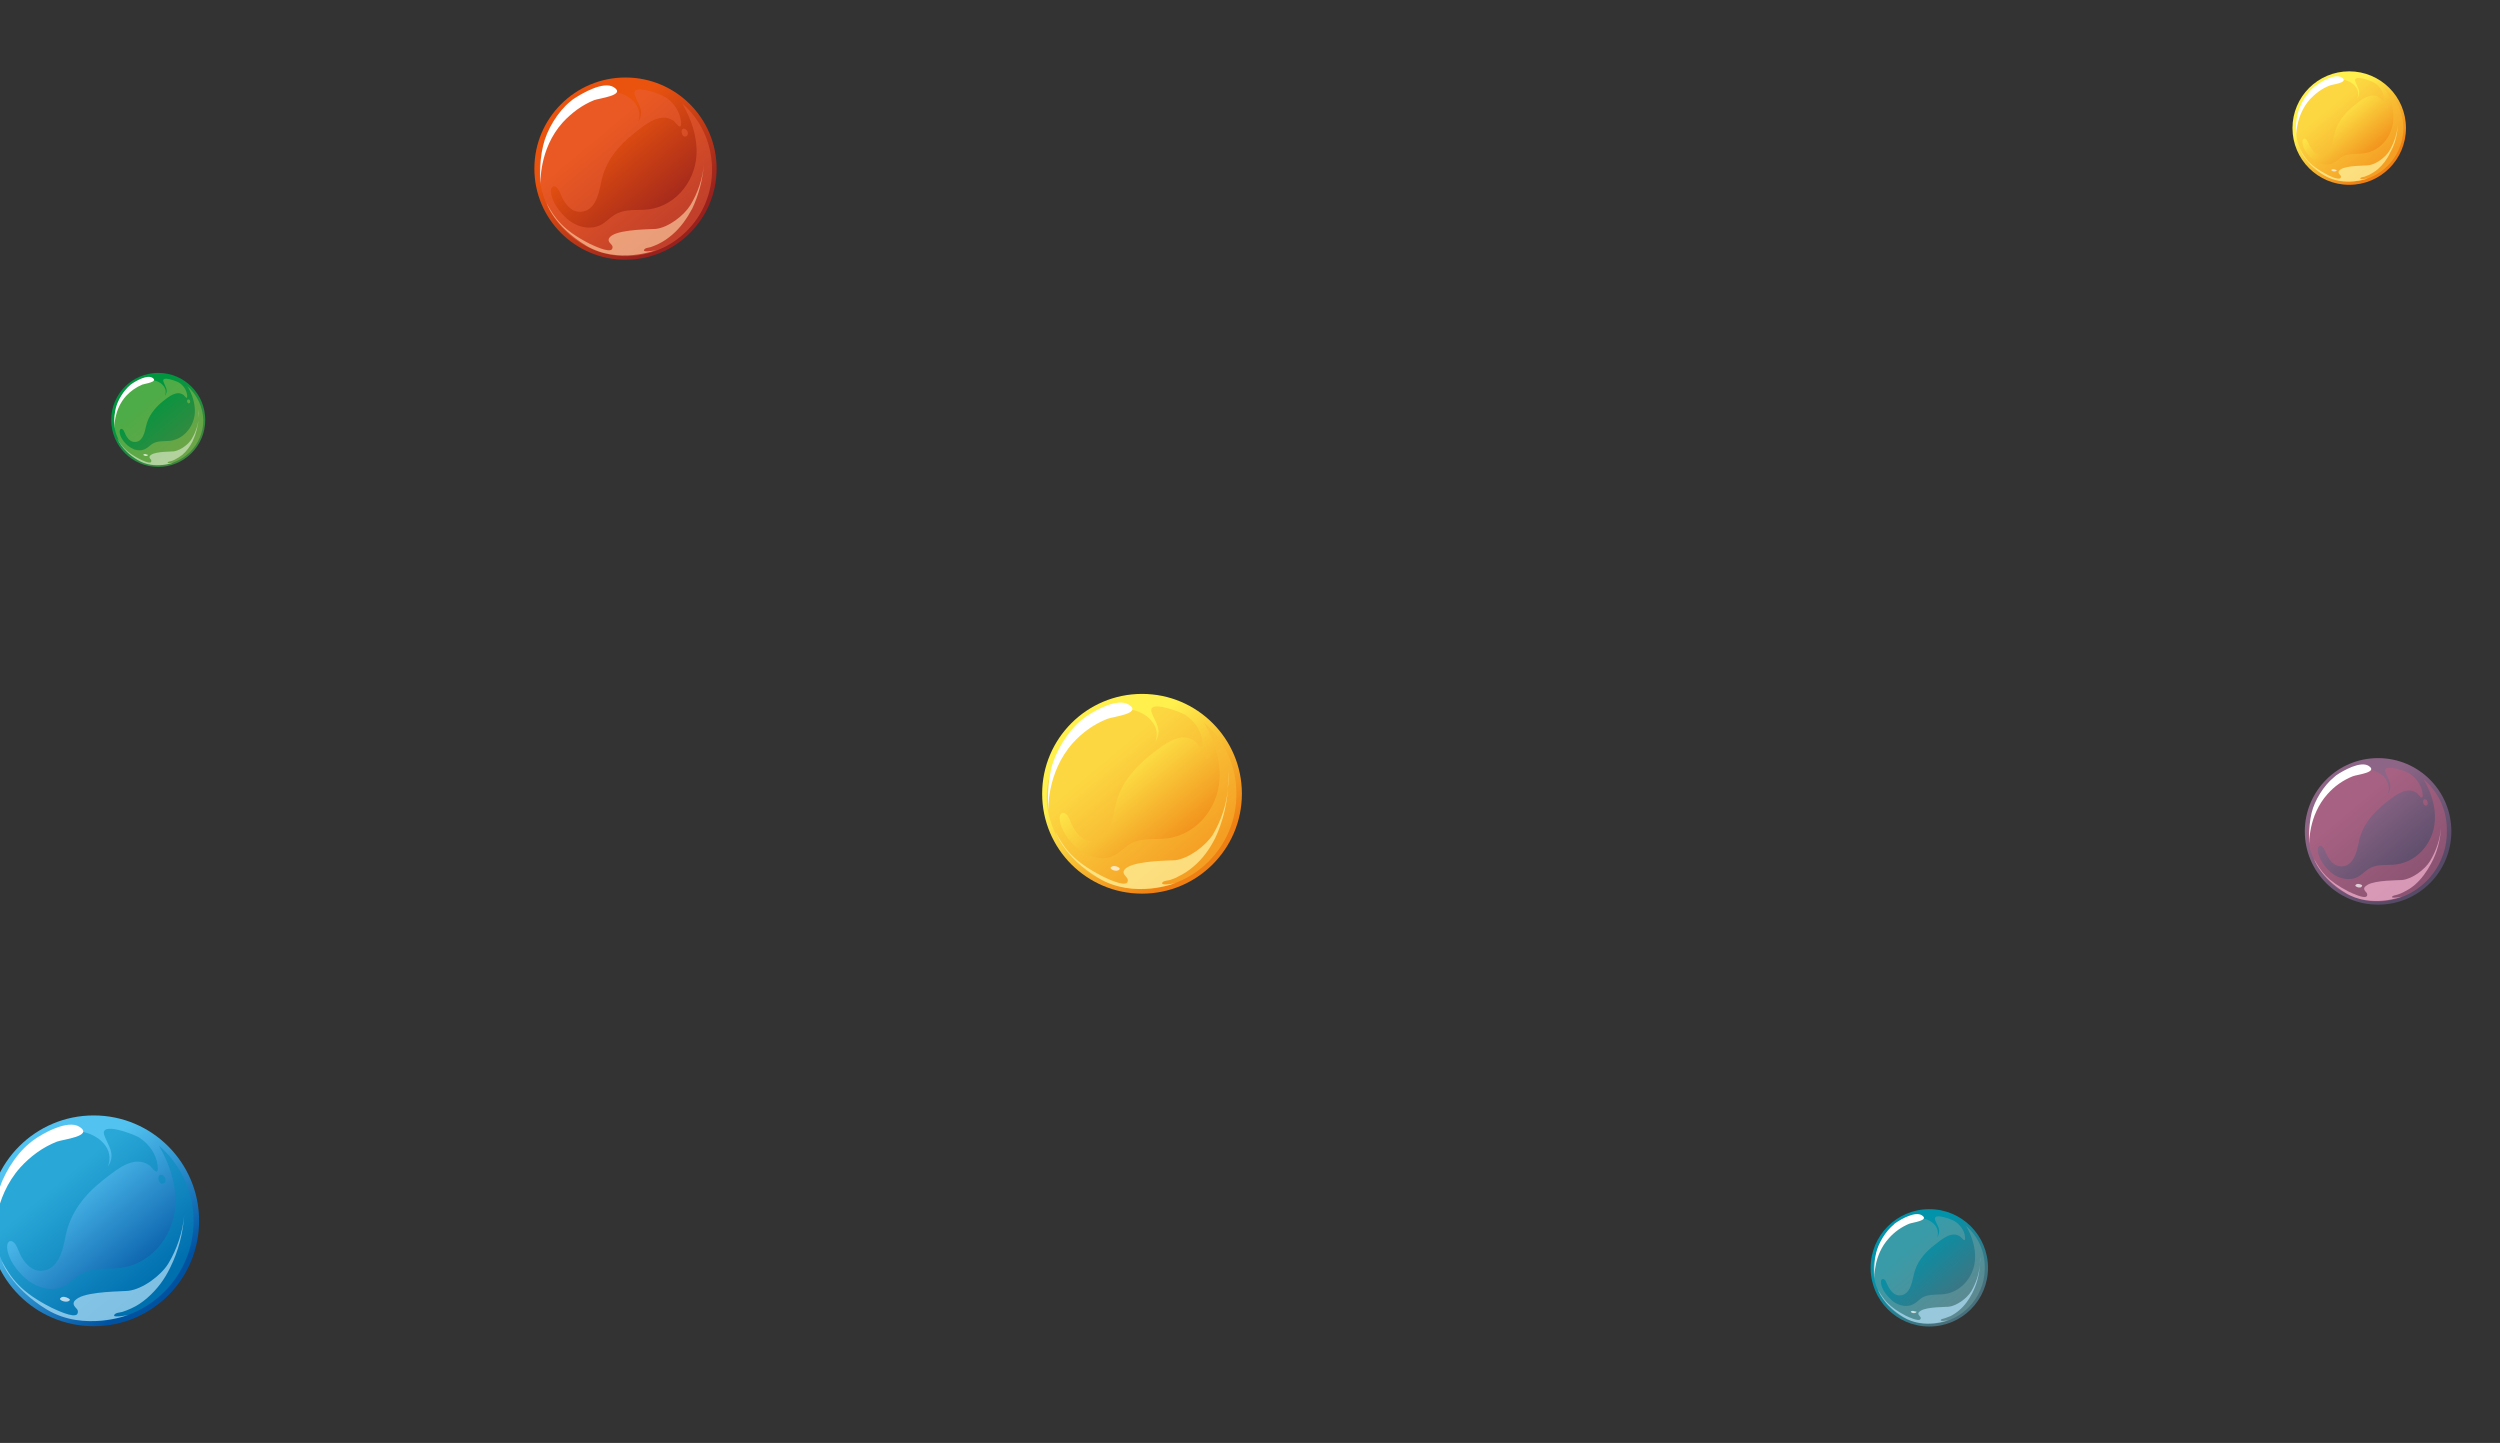 <svg xmlns="http://www.w3.org/2000/svg" xmlns:xlink="http://www.w3.org/1999/xlink" id="Calque_1" x="0px" y="0px" viewBox="0 0 771 445" style="enable-background:new 0 0 771 445;" xml:space="preserve"><rect x="0" y="0" width="771" height="445" fill="#333333" stroke="none"/><style type="text/css">	.st0{fill:url(#SVGID_1_);}	.st1{opacity:0.5;fill:#72A4A6;}	.st2{fill:#FFFFFF;}	.st3{opacity:0.7;}	.st4{fill:#B4E1FA;}	.st5{opacity:0.7;fill:#FFFFFF;}	.st6{fill:url(#SVGID_2_);}	.st7{opacity:0.5;fill:#EC6138;}	.st8{fill:#FAC59A;}	.st9{fill:url(#SVGID_3_);}	.st10{opacity:0.5;fill:#FBBF37;}	.st11{fill:#FFF6A2;}	.st12{fill:url(#SVGID_4_);}	.st13{fill:url(#SVGID_5_);}	.st14{opacity:0.5;fill:#008CBC;}	.st15{fill:#B7E2FA;}	.st16{fill:url(#SVGID_6_);}	.st17{opacity:0.5;fill:#C35E7F;}	.st18{fill:#F5B5D2;}	.st19{fill:url(#SVGID_7_);}	.st20{opacity:0.5;fill:#9BC24E;}	.st21{fill:#D1E5C3;}</style><g>	<linearGradient id="SVGID_1_" gradientUnits="userSpaceOnUse" x1="589.315" y1="384.178" x2="604.684" y2="402.621">		<stop offset="0" style="stop-color:#0093AA"></stop>		<stop offset="1" style="stop-color:#48707C"></stop>	</linearGradient>	<circle class="st0" cx="595" cy="391" r="18.1"></circle>	<path class="st1" d="M606.3,378c1.8,3.1,3,6.7,2.8,10.3c-0.3,5.7-4.7,10.7-10.5,10.9c-2,0.1-4.1,0-5.8,1c-1,0.6-1.7,1.5-2.7,2  c-1.3,0.7-2.9,0.7-4.3,0.2c-0.9-0.3-1.8-0.8-2.5-1.5c-1.4-1.3-3.1-3.3-3.2-5.4c-0.1-1.2,0.8-1.4,1.4-0.5c0.4,0.7,0.6,1.4,1,2.1  c0.8,1.3,1.9,2.5,3.5,2.4c2.9-0.2,3.6-3.6,4.1-5.9c0.8-4.2,3.4-7.3,6.7-9.8c2.2-1.7,5.2-4.3,7.8-2.4c0.3,0.2,1.7,2.3,1.4,0  c-0.2-2-1.5-3.7-3.2-4.8c-0.8-0.5-6.9-2.9-6-0.3c0.7,1.8,1.9,2.9,0.8,5c-0.1,0.1-0.1,0.2-0.2,0.4c0.4-1.1,0.3-2.1-0.1-3  c-1.3-2.7-5.3-3.7-8-2.8c-7,2.3-12.7,10.4-11.4,17.9c1.4,8.2,8.6,14.5,17,14.5c9.5,0,17.2-7.7,17.2-17.2  C612.2,385.8,609.9,381.2,606.3,378z"></path>	<path class="st2" d="M584.1,377.6c-2.6,2.1-4.8,5.8-5.5,8.8c-0.9,3.8-0.5,7.7-0.5,7.7s-0.4-7,4.5-12.3c1.7-1.9,3.8-3.4,6.2-4.4  c1-0.4,6.4-1,3.9-2.6c-2-1.3-6.3,1.1-8,2.3C584.4,377.3,584.2,377.4,584.1,377.6z"></path>	<g class="st3">		<path class="st4" d="M610.6,390.1c-0.3,2.9-1.2,5.7-2.7,8.2c-1.3,2.1-4.4,4.4-6.9,4.7c-0.9,0.1-6.6,0-8.6,1.2   c-0.3,0.2-0.8,0.5-0.8,0.9c0,0.4,0.4,0.7,0.6,1c0.2,0.2,0.2,0.6,0,0.8c-0.6,0.7-3.7-0.8-4.4-1.1c-5.4-2.8-6.9-5.1-8.6-8   c0,0,1.4,4.5,7.8,8.4s14,0.9,14,0.9c-0.3,0.1-2.3,0.5-2.5,0.1c0,0,0-0.1,0-0.1c0.2-0.4,1-0.4,1.4-0.6c0.5-0.2,1.1-0.4,1.6-0.6   c1-0.5,1.9-1.1,2.7-1.8c1.7-1.4,3-3.3,4-5.2C609.6,396.2,610.4,393.2,610.6,390.1z"></path>		<path class="st4" d="M610.6,386.9c0.1,1,0,2.1,0,3.2C610.7,389,610.7,388,610.6,386.9z"></path>	</g>	<path class="st5" d="M591,404.6c0,0.1,0,0.1-0.1,0.2c-0.4,0.3-1.2,0.2-1.5-0.1c0,0-0.1-0.1-0.1-0.1c0,0,0-0.1,0-0.1  c0.3-0.4,1-0.2,1.4,0C590.9,404.3,591,404.4,591,404.6C591,404.5,591,404.5,591,404.6z"></path></g><g>	<linearGradient id="SVGID_2_" gradientUnits="userSpaceOnUse" x1="184.106" y1="41.429" x2="207.916" y2="70.001">		<stop offset="0" style="stop-color:#E9530E"></stop>		<stop offset="1" style="stop-color:#98211E"></stop>	</linearGradient>	<circle class="st6" cx="192.9" cy="52" r="28.1"></circle>	<path class="st7" d="M210.4,31.9c2.8,4.8,4.7,10.3,4.4,15.9c-0.5,8.8-7.3,16.6-16.3,16.9c-3,0.1-6.3-0.1-8.9,1.5  c-1.5,0.9-2.7,2.3-4.2,3.1c-2,1.1-4.5,1.1-6.7,0.4c-1.4-0.5-2.8-1.3-3.9-2.3c-2.2-2-4.7-5.2-4.9-8.3c-0.1-1.9,1.3-2.2,2.2-0.8  c0.7,1,1,2.2,1.6,3.3c1.2,2,2.9,3.9,5.4,3.7c4.5-0.2,5.6-5.6,6.3-9.1c1.3-6.5,5.2-11.2,10.3-15.2c3.4-2.7,8.1-6.6,12.1-3.7  c0.5,0.4,2.6,3.6,2.2,0c-0.4-3-2.3-5.8-4.9-7.4c-1.2-0.8-10.7-4.5-9.3-0.5c1,2.9,2.9,4.6,1.3,7.7c-0.1,0.2-0.2,0.4-0.3,0.6  c0.6-1.7,0.5-3.3-0.2-4.7c-2-4.2-8.3-5.7-12.4-4.3c-10.9,3.6-19.7,16.2-17.6,27.8c2.2,12.7,13.4,22.5,26.4,22.5  c14.7,0,26.6-11.9,26.6-26.6C219.6,44,216,36.8,210.4,31.9z"></path>	<path class="st2" d="M176,31.2c-4,3.2-7.4,8.9-8.5,13.7c-1.4,5.8-0.8,11.9-0.8,11.9s-0.6-10.8,6.9-19.1c2.7-2.9,5.9-5.3,9.6-6.8  c1.5-0.6,10-1.5,6.1-4c-3.1-2-9.7,1.8-12.4,3.6C176.5,30.8,176.2,31,176,31.2z"></path>	<path class="st7" d="M211,39.7c-1.5-0.2-0.7,3.3,0.8,2.2c0.4-0.3,0.4-0.9,0.2-1.4C211.8,40.1,211.4,39.7,211,39.7z"></path>	<g class="st3">		<path class="st8" d="M217.1,50.6c-0.4,4.5-1.9,8.9-4.2,12.7c-2,3.2-6.8,6.9-10.7,7.3c-1.3,0.1-10.2,0.1-13.3,1.9   c-0.5,0.3-1.2,0.8-1.2,1.5c0,0.7,0.6,1.1,1,1.6c0.3,0.4,0.3,0.9,0,1.3c-1,1.1-5.7-1.2-6.8-1.7c-8.4-4.3-10.8-7.9-13.3-12.5   c0,0,2.2,7,12.1,13c9.9,6,21.7,1.4,21.7,1.4c-0.5,0.2-3.6,0.7-3.8,0.2c0-0.1,0-0.1,0-0.2c0.3-0.7,1.5-0.7,2.1-0.9   c0.8-0.3,1.6-0.6,2.4-1c1.5-0.7,2.9-1.7,4.2-2.8c2.6-2.2,4.6-5.1,6.2-8.1C215.5,60.1,216.7,55.4,217.1,50.6z"></path>		<path class="st8" d="M217.1,45.6c0.1,1.6,0.1,3.3-0.1,5C217.2,49,217.2,47.3,217.1,45.6z"></path>	</g></g><g>	<linearGradient id="SVGID_3_" gradientUnits="userSpaceOnUse" x1="342.506" y1="233.228" x2="368.639" y2="264.589">		<stop offset="0" style="stop-color:#FFF04E"></stop>		<stop offset="1" style="stop-color:#EF7F12"></stop>	</linearGradient>	<circle class="st9" cx="352.2" cy="244.8" r="30.8"></circle>	<path class="st10" d="M371.3,222.8c3.1,5.3,5.1,11.3,4.8,17.4c-0.5,9.7-8,18.2-17.9,18.5c-3.3,0.1-6.9-0.1-9.8,1.6  c-1.6,1-2.9,2.5-4.6,3.4c-2.2,1.2-4.9,1.2-7.3,0.4c-1.6-0.5-3.1-1.4-4.3-2.5c-2.5-2.2-5.2-5.7-5.4-9.1c-0.1-2.1,1.4-2.4,2.5-0.9  c0.7,1.1,1,2.4,1.7,3.6c1.3,2.2,3.2,4.3,5.9,4.1c4.9-0.3,6.2-6.2,6.9-10c1.4-7.1,5.7-12.3,11.3-16.7c3.8-2.9,8.9-7.2,13.3-4.1  c0.6,0.4,2.8,3.9,2.4,0c-0.4-3.3-2.5-6.3-5.4-8.1c-1.3-0.8-11.7-4.9-10.2-0.6c1.1,3.1,3.2,5,1.4,8.5c-0.1,0.2-0.2,0.4-0.3,0.6  c0.7-1.9,0.5-3.6-0.2-5.1c-2.2-4.6-9.1-6.2-13.6-4.7c-12,4-21.6,17.7-19.4,30.5c2.5,14,14.7,24.6,29,24.6  c16.2,0,29.2-13.1,29.2-29.2C381.4,236.1,377.5,228.2,371.3,222.8z"></path>	<path class="st2" d="M333.6,222c-4.3,3.5-8.1,9.8-9.4,15c-1.5,6.4-0.9,13.1-0.9,13.1s-0.6-11.8,7.6-21c2.9-3.2,6.5-5.8,10.6-7.4  c1.7-0.7,10.9-1.6,6.6-4.4c-3.5-2.2-10.7,1.9-13.6,4C334.2,221.5,333.9,221.8,333.6,222z"></path>	<path class="st10" d="M372,231.3c-1.7-0.2-0.7,3.6,0.9,2.4c0.4-0.3,0.4-1,0.2-1.5C372.9,231.8,372.5,231.4,372,231.3z"></path>	<g class="st3">		<path class="st11" d="M378.7,243.3c-0.5,4.9-2.1,9.8-4.6,14c-2.2,3.5-7.5,7.5-11.7,8c-1.5,0.1-11.2,0.1-14.6,2.1   c-0.6,0.3-1.3,0.9-1.3,1.6c0,0.7,0.7,1.2,1.1,1.8c0.3,0.4,0.3,1,0,1.4c-1.1,1.2-6.3-1.3-7.5-1.9c-9.2-4.7-11.8-8.6-14.6-13.7   c0,0,2.4,7.7,13.3,14.2c10.9,6.6,23.8,1.5,23.8,1.5c-0.5,0.2-3.9,0.8-4.2,0.2c0-0.1,0-0.1,0-0.2c0.3-0.7,1.7-0.7,2.4-0.9   c0.9-0.3,1.8-0.6,2.6-1.1c1.7-0.8,3.2-1.8,4.6-3c2.9-2.4,5.1-5.5,6.8-8.9C377,253.7,378.3,248.5,378.7,243.3z"></path>		<path class="st11" d="M378.7,237.9c0.1,1.8,0.1,3.6-0.1,5.5C378.9,241.5,378.9,239.7,378.7,237.9z"></path>	</g>	<path class="st5" d="M345.3,267.9c0,0.1-0.1,0.2-0.1,0.3c-0.6,0.6-2,0.3-2.5-0.2c-0.1-0.1-0.1-0.2-0.2-0.3c0-0.1,0-0.2,0.1-0.2  c0.6-0.7,1.7-0.4,2.4,0c0.1,0.1,0.3,0.2,0.3,0.3C345.3,267.8,345.3,267.8,345.3,267.9z"></path></g><g>	<linearGradient id="SVGID_4_" gradientUnits="userSpaceOnUse" x1="719.013" y1="32.915" x2="733.848" y2="50.718">		<stop offset="0" style="stop-color:#FFF04E"></stop>		<stop offset="1" style="stop-color:#EF7F12"></stop>	</linearGradient>	<circle class="st12" cx="724.5" cy="39.5" r="17.5"></circle>	<path class="st10" d="M735.4,27c1.8,3,2.9,6.4,2.7,9.9c-0.3,5.5-4.5,10.3-10.2,10.5c-1.9,0.1-3.9,0-5.6,0.9  c-0.9,0.6-1.7,1.4-2.6,1.9c-1.3,0.7-2.8,0.7-4.2,0.2c-0.9-0.3-1.7-0.8-2.4-1.4c-1.4-1.2-3-3.2-3-5.2c-0.1-1.2,0.8-1.4,1.4-0.5  c0.4,0.6,0.6,1.4,1,2c0.7,1.2,1.8,2.4,3.4,2.3c2.8-0.2,3.5-3.5,3.9-5.7c0.8-4,3.2-7,6.4-9.5c2.1-1.7,5-4.1,7.6-2.3  c0.3,0.2,1.6,2.2,1.4,0c-0.2-1.9-1.4-3.6-3-4.6c-0.7-0.5-6.7-2.8-5.8-0.3c0.6,1.8,1.8,2.8,0.8,4.8c-0.1,0.1-0.1,0.2-0.2,0.3  c0.4-1.1,0.3-2.1-0.1-2.9c-1.3-2.6-5.2-3.5-7.7-2.7c-6.8,2.3-12.3,10.1-11,17.3c1.4,7.9,8.3,14,16.4,14c9.2,0,16.6-7.4,16.6-16.6  C741.1,34.5,738.9,30,735.4,27z"></path>	<path class="st2" d="M713.9,26.6c-2.5,2-4.6,5.6-5.3,8.5c-0.9,3.6-0.5,7.4-0.5,7.4s-0.3-6.7,4.3-11.9c1.7-1.8,3.7-3.3,6-4.2  c0.9-0.4,6.2-0.9,3.8-2.5c-2-1.3-6.1,1.1-7.7,2.3C714.3,26.3,714.1,26.4,713.9,26.6z"></path>	<path class="st10" d="M735.8,31.8c-1-0.1-0.4,2,0.5,1.4c0.2-0.2,0.2-0.6,0.1-0.8C736.2,32.1,736,31.9,735.8,31.8z"></path>	<g class="st3">		<path class="st11" d="M739.5,38.6c-0.3,2.8-1.2,5.5-2.6,7.9c-1.2,2-4.2,4.3-6.7,4.5c-0.8,0.1-6.4,0-8.3,1.2   c-0.3,0.2-0.7,0.5-0.7,0.9c0,0.4,0.4,0.7,0.6,1c0.2,0.2,0.2,0.6,0,0.8c-0.6,0.7-3.6-0.7-4.2-1.1c-5.2-2.7-6.7-4.9-8.3-7.8   c0,0,1.4,4.4,7.5,8.1c6.2,3.7,13.5,0.9,13.5,0.9c-0.3,0.1-2.2,0.4-2.4,0.1c0,0,0-0.1,0-0.1c0.2-0.4,0.9-0.4,1.3-0.5   c0.5-0.2,1-0.4,1.5-0.6c0.9-0.5,1.8-1,2.6-1.7c1.6-1.4,2.9-3.1,3.8-5.1C738.6,44.6,739.3,41.6,739.5,38.6z"></path>		<path class="st11" d="M739.6,35.5c0.1,1,0,2.1,0,3.1C739.6,37.6,739.7,36.6,739.6,35.5z"></path>	</g>	<path class="st5" d="M720.6,52.6c0,0.1,0,0.1-0.1,0.1c-0.3,0.3-1.1,0.2-1.4-0.1c0,0-0.1-0.1-0.1-0.1c0,0,0-0.1,0-0.1  c0.3-0.4,1-0.2,1.4,0C720.5,52.4,720.6,52.4,720.6,52.6C720.6,52.5,720.6,52.6,720.6,52.6z"></path></g><g>	<linearGradient id="SVGID_5_" gradientUnits="userSpaceOnUse" x1="18.659" y1="364.276" x2="46.216" y2="397.345">		<stop offset="0" style="stop-color:#52C3F1"></stop>		<stop offset="1" style="stop-color:#0052A1"></stop>	</linearGradient>	<circle class="st13" cx="28.9" cy="376.5" r="32.5"></circle>	<path class="st14" d="M49,353.3c3.3,5.6,5.4,11.9,5.1,18.4c-0.6,10.2-8.4,19.2-18.9,19.5c-3.5,0.1-7.3-0.1-10.3,1.7  c-1.7,1-3.1,2.6-4.8,3.6c-2.4,1.3-5.2,1.3-7.7,0.4c-1.7-0.6-3.2-1.5-4.5-2.6c-2.6-2.3-5.5-6-5.7-9.6c-0.1-2.2,1.5-2.6,2.6-0.9  c0.8,1.2,1.1,2.6,1.8,3.8c1.4,2.3,3.3,4.5,6.3,4.3c5.2-0.3,6.5-6.5,7.3-10.6c1.5-7.5,6-13,11.9-17.6c4-3.1,9.3-7.6,14-4.3  c0.6,0.4,3,4.1,2.5,0c-0.4-3.5-2.7-6.7-5.7-8.6c-1.4-0.9-12.4-5.2-10.7-0.6c1.2,3.3,3.3,5.3,1.5,8.9c-0.1,0.2-0.2,0.4-0.4,0.6  c0.7-2,0.6-3.8-0.2-5.4c-2.4-4.8-9.6-6.6-14.4-5C6.1,353.5-4.1,368-1.7,381.4c2.6,14.7,15.5,26,30.6,26c17,0,30.8-13.8,30.8-30.8  C59.7,367.3,55.6,358.9,49,353.3z"></path>	<path class="st2" d="M9.2,352.5c-4.6,3.7-8.6,10.4-9.9,15.8c-1.6,6.7-1,13.8-1,13.8s-0.6-12.5,8-22.1c3.1-3.4,6.9-6.2,11.2-7.9  c1.8-0.7,11.5-1.7,7-4.6c-3.6-2.3-11.3,2-14.3,4.2C9.9,351.9,9.6,352.2,9.2,352.5z"></path>	<path class="st14" d="M49.8,362.3c-1.8-0.2-0.8,3.8,0.9,2.5c0.5-0.3,0.4-1,0.2-1.6C50.7,362.8,50.3,362.3,49.8,362.3z"></path>	<g class="st3">		<path class="st15" d="M56.8,374.9c-0.5,5.2-2.2,10.3-4.9,14.8c-2.3,3.7-7.9,7.9-12.4,8.4c-1.5,0.2-11.8,0.1-15.4,2.2   c-0.6,0.4-1.4,0.9-1.4,1.7c0,0.8,0.7,1.3,1.1,1.8c0.3,0.4,0.3,1.1,0,1.5c-1.1,1.3-6.6-1.4-7.9-2c-9.7-4.9-12.4-9.1-15.4-14.4   c0,0,2.6,8.1,14,15c11.5,6.9,25.1,1.6,25.1,1.6c-0.5,0.2-4.2,0.8-4.4,0.3c0-0.1,0-0.1,0-0.2c0.3-0.8,1.8-0.8,2.5-1   c1-0.3,1.9-0.7,2.8-1.1c1.8-0.8,3.4-1.9,4.9-3.2c3-2.6,5.4-5.8,7.1-9.4C55,385.9,56.4,380.4,56.8,374.9z"></path>		<path class="st15" d="M56.9,369.2c0.1,1.9,0.1,3.8-0.1,5.8C57,373,57,371.1,56.9,369.2z"></path>	</g>	<path class="st5" d="M21.6,400.8c0,0.1-0.1,0.2-0.2,0.3c-0.6,0.6-2.1,0.3-2.7-0.2c-0.1-0.1-0.2-0.2-0.2-0.3c0-0.1,0-0.2,0.1-0.2  c0.6-0.8,1.8-0.4,2.5,0c0.1,0.1,0.3,0.2,0.3,0.3C21.6,400.7,21.6,400.8,21.6,400.8z"></path></g><g>	<linearGradient id="SVGID_6_" gradientUnits="userSpaceOnUse" x1="726.33" y1="247.928" x2="745.478" y2="270.906">		<stop offset="0" style="stop-color:#8D6587"></stop>		<stop offset="1" style="stop-color:#564A67"></stop>	</linearGradient>	<circle class="st16" cx="733.4" cy="256.4" r="22.6"></circle>	<path class="st17" d="M747.4,240.3c2.3,3.9,3.8,8.3,3.5,12.8c-0.4,7.1-5.9,13.3-13.1,13.6c-2.5,0.1-5.1-0.1-7.2,1.2  c-1.2,0.7-2.1,1.8-3.4,2.5c-1.6,0.9-3.6,0.9-5.4,0.3c-1.2-0.4-2.2-1-3.1-1.8c-1.8-1.6-3.8-4.2-3.9-6.7c-0.1-1.5,1-1.8,1.8-0.6  c0.5,0.8,0.8,1.8,1.3,2.6c0.9,1.6,2.3,3.1,4.4,3c3.6-0.2,4.5-4.5,5.1-7.3c1-5.2,4.2-9,8.3-12.3c2.8-2.2,6.5-5.3,9.7-3  c0.4,0.3,2.1,2.9,1.7,0c-0.3-2.4-1.9-4.6-3.9-6c-1-0.6-8.6-3.6-7.5-0.4c0.8,2.3,2.3,3.7,1,6.2c-0.1,0.2-0.2,0.3-0.3,0.4  c0.5-1.4,0.4-2.6-0.2-3.8c-1.6-3.4-6.7-4.6-10-3.5c-8.8,2.9-15.8,13-14.2,22.4c1.8,10.2,10.8,18.1,21.2,18.1  c11.8,0,21.4-9.6,21.4-21.4C754.8,250,752,244.2,747.4,240.3z"></path>	<path class="st2" d="M719.8,239.7c-3.2,2.6-6,7.2-6.9,11c-1.1,4.7-0.7,9.6-0.7,9.6s-0.4-8.7,5.6-15.4c2.1-2.4,4.8-4.3,7.8-5.5  c1.2-0.5,8-1.2,4.9-3.2c-2.5-1.6-7.8,1.4-10,2.9C720.2,239.4,720,239.5,719.8,239.7z"></path>	<path class="st17" d="M747.9,246.5c-1.2-0.1-0.5,2.6,0.6,1.8c0.3-0.2,0.3-0.7,0.1-1.1C748.6,246.9,748.3,246.6,747.9,246.5z"></path>	<g class="st3">		<path class="st18" d="M752.8,255.3c-0.3,3.6-1.5,7.2-3.4,10.3c-1.6,2.6-5.5,5.5-8.6,5.8c-1.1,0.1-8.2,0-10.7,1.5   c-0.4,0.3-1,0.6-1,1.2c0,0.5,0.5,0.9,0.8,1.3c0.2,0.3,0.2,0.8,0,1c-0.8,0.9-4.6-1-5.5-1.4c-6.7-3.4-8.6-6.3-10.7-10   c0,0,1.8,5.6,9.7,10.4s17.4,1.1,17.4,1.1c-0.4,0.1-2.9,0.6-3.1,0.2c0,0,0-0.1,0-0.1c0.2-0.5,1.2-0.5,1.7-0.7   c0.7-0.2,1.3-0.5,1.9-0.8c1.2-0.6,2.4-1.3,3.4-2.2c2.1-1.8,3.7-4.1,5-6.5C751.6,263,752.6,259.1,752.8,255.3z"></path>		<path class="st18" d="M752.9,251.3c0.1,1.3,0.1,2.7,0,4C753,254,753,252.7,752.9,251.3z"></path>	</g>	<path class="st5" d="M728.4,273.3c0,0.1-0.1,0.1-0.1,0.2c-0.4,0.4-1.4,0.2-1.8-0.2c-0.1,0-0.1-0.1-0.1-0.2c0-0.1,0-0.1,0.1-0.2  c0.4-0.5,1.3-0.3,1.8,0c0.1,0.1,0.2,0.1,0.2,0.2C728.4,273.3,728.4,273.3,728.4,273.3z"></path></g><g>	<linearGradient id="SVGID_7_" gradientUnits="userSpaceOnUse" x1="44.265" y1="124.049" x2="56.563" y2="138.807">		<stop offset="0" style="stop-color:#009640"></stop>		<stop offset="1" style="stop-color:#3C8840"></stop>	</linearGradient>	<circle class="st19" cx="48.8" cy="129.5" r="14.5"></circle>	<path class="st20" d="M57.8,119.1c1.5,2.5,2.4,5.3,2.3,8.2c-0.3,4.5-3.8,8.6-8.4,8.7c-1.6,0.1-3.2,0-4.6,0.8  c-0.8,0.5-1.4,1.2-2.2,1.6c-1.1,0.6-2.3,0.6-3.5,0.2c-0.7-0.3-1.4-0.7-2-1.2c-1.2-1-2.5-2.7-2.5-4.3c0-1,0.7-1.1,1.2-0.4  c0.3,0.5,0.5,1.1,0.8,1.7c0.6,1,1.5,2,2.8,1.9c2.3-0.1,2.9-2.9,3.3-4.7c0.7-3.3,2.7-5.8,5.3-7.9c1.8-1.4,4.2-3.4,6.3-1.9  c0.3,0.2,1.3,1.9,1.1,0c-0.2-1.6-1.2-3-2.5-3.8c-0.6-0.4-5.5-2.3-4.8-0.3c0.5,1.5,1.5,2.4,0.7,4c0,0.1-0.1,0.2-0.2,0.3  c0.3-0.9,0.3-1.7-0.1-2.4c-1.1-2.2-4.3-2.9-6.4-2.2c-5.6,1.9-10.2,8.3-9.1,14.4c1.2,6.6,6.9,11.6,13.6,11.6  c7.6,0,13.8-6.2,13.8-13.8C62.6,125.4,60.7,121.7,57.8,119.1z"></path>	<path class="st2" d="M40.1,118.8c-2,1.7-3.8,4.6-4.4,7.1c-0.7,3-0.4,6.1-0.4,6.1s-0.3-5.6,3.6-9.9c1.4-1.5,3.1-2.7,5-3.5  c0.8-0.3,5.1-0.8,3.1-2.1c-1.6-1-5,0.9-6.4,1.9C40.4,118.5,40.2,118.7,40.1,118.8z"></path>	<path class="st20" d="M58.1,123.2c-0.8-0.1-0.3,1.7,0.4,1.1c0.2-0.2,0.2-0.5,0.1-0.7C58.6,123.4,58.4,123.2,58.1,123.2z"></path>	<g class="st3">		<path class="st21" d="M61.3,128.8c-0.2,2.3-1,4.6-2.2,6.6c-1,1.7-3.5,3.5-5.5,3.8c-0.7,0.1-5.3,0-6.9,1c-0.3,0.2-0.6,0.4-0.6,0.8   c0,0.3,0.3,0.6,0.5,0.8c0.1,0.2,0.1,0.5,0,0.7c-0.5,0.6-2.9-0.6-3.5-0.9c-4.3-2.2-5.6-4.1-6.9-6.4c0,0,1.1,3.6,6.3,6.7   c5.1,3.1,11.2,0.7,11.2,0.7c-0.2,0.1-1.9,0.4-2,0.1c0,0,0-0.1,0-0.1c0.2-0.3,0.8-0.3,1.1-0.4c0.4-0.1,0.8-0.3,1.2-0.5   c0.8-0.4,1.5-0.9,2.2-1.4c1.3-1.1,2.4-2.6,3.2-4.2C60.5,133.7,61.1,131.3,61.3,128.8z"></path>		<path class="st21" d="M61.3,126.2c0,0.8,0,1.7,0,2.6C61.4,127.9,61.4,127.1,61.3,126.2z"></path>	</g>	<path class="st5" d="M45.6,140.4c0,0,0,0.1-0.1,0.1c-0.3,0.3-0.9,0.1-1.2-0.1c0,0-0.1-0.1-0.1-0.1c0,0,0-0.1,0-0.1  c0.3-0.3,0.8-0.2,1.1,0C45.5,140.2,45.6,140.2,45.6,140.4C45.6,140.3,45.6,140.3,45.6,140.4z"></path></g></svg>